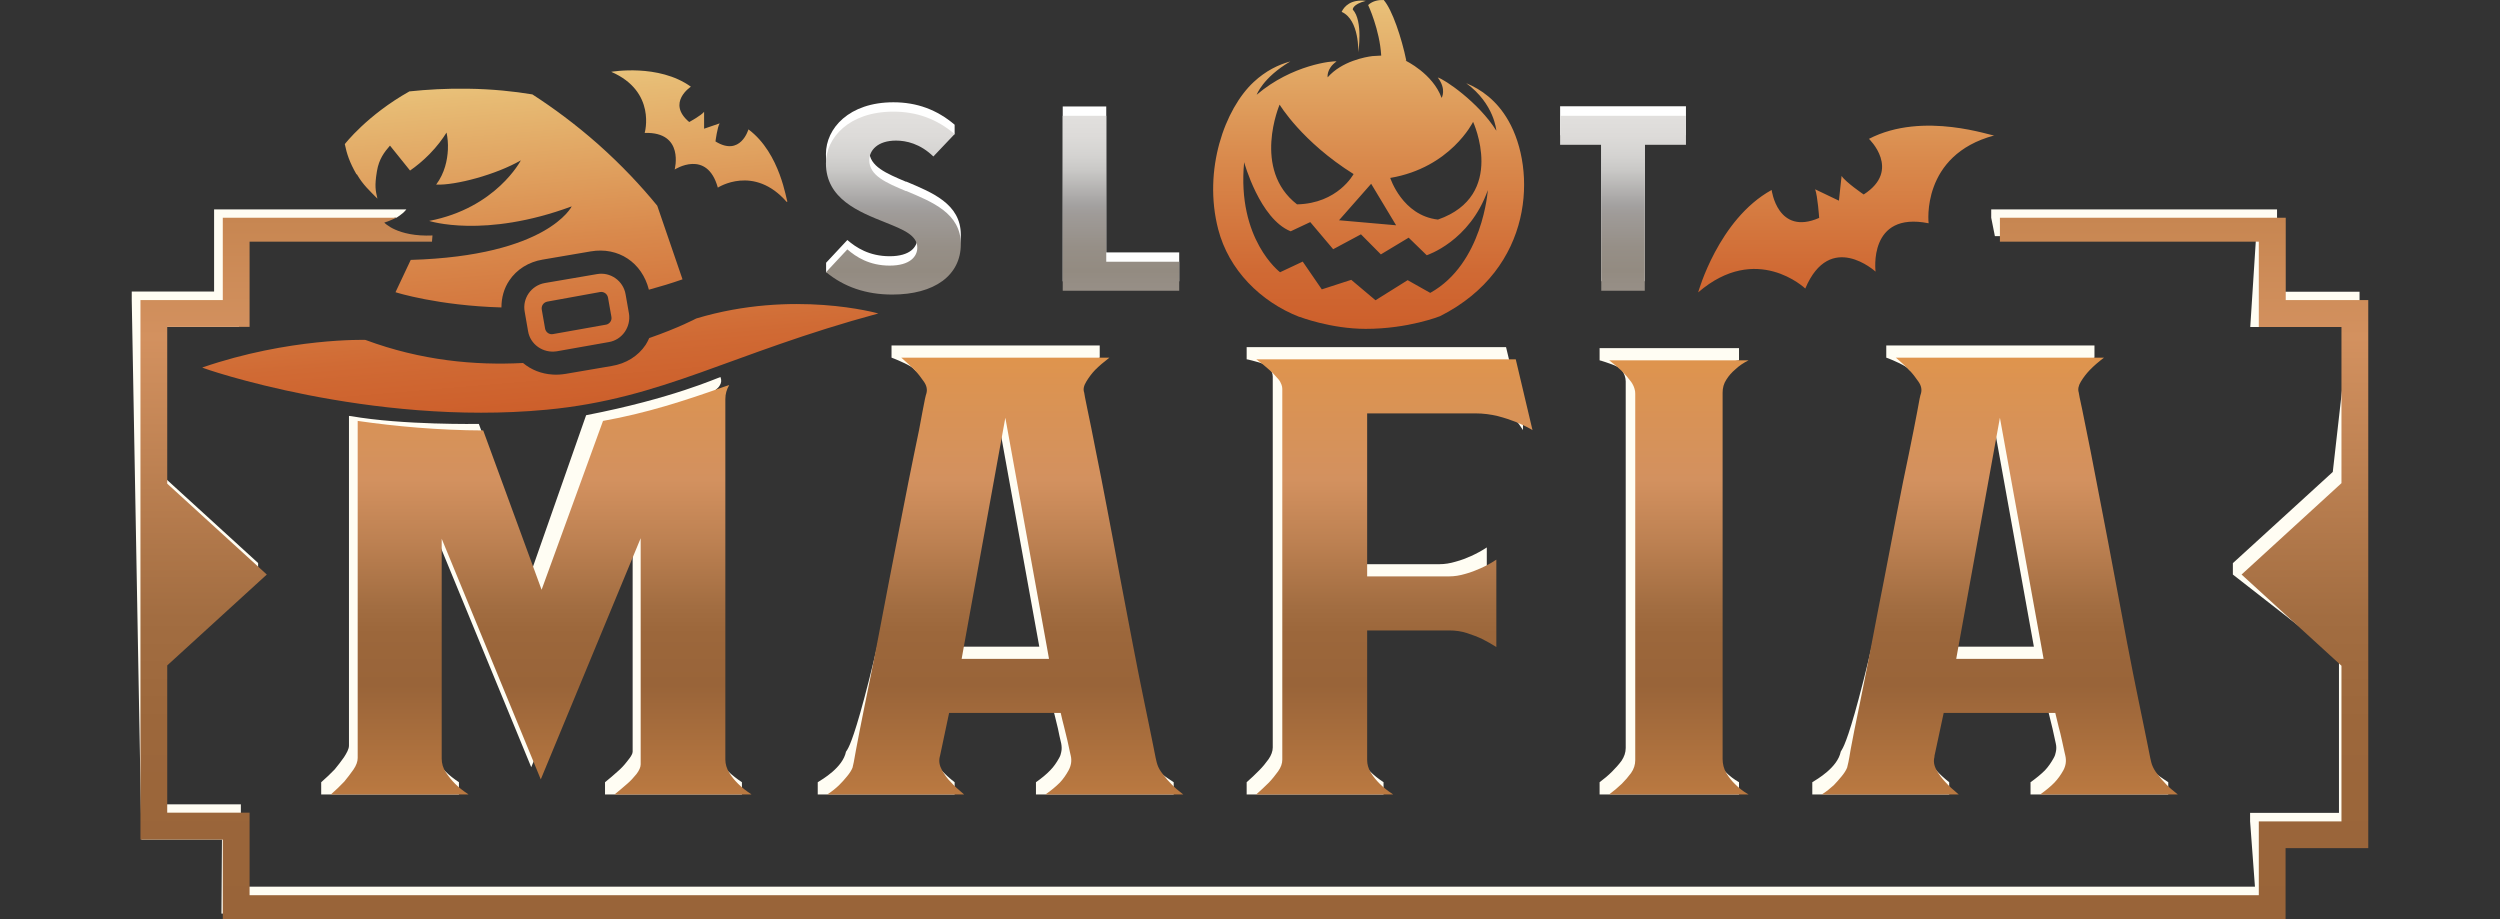 <svg width="136" height="50" viewBox="0 0 136 50" fill="none" xmlns="http://www.w3.org/2000/svg">
<rect x="0" y="0" width="136" height="50" fill="#333333" stroke="none"/>
<path d="M62.392 41.215C62.337 41.115 62.301 40.996 62.274 40.887C62.219 40.641 57.321 20.239 57.321 20.239C57.321 20.239 58.432 20.312 58.578 20.094C58.714 19.866 59.825 19.456 59.825 19.456V18.792H48.499V19.456C48.499 19.456 48.536 19.465 48.59 19.493H48.6C48.873 19.602 49.61 19.912 49.738 20.094C49.883 20.312 50.812 20.531 50.812 20.531C47.37 38.01 46.351 40.359 46.096 40.778C46.06 40.851 46.032 40.869 46.023 40.887C45.85 41.761 44.73 42.398 44.485 42.553V43.218H51.932V42.553C51.649 42.334 51.413 42.116 51.194 41.879C51.012 41.688 50.857 41.47 50.721 41.224C50.694 41.187 50.675 41.142 50.666 41.105C50.575 40.905 50.548 40.705 50.602 40.514L51.103 38.119H57.175C57.239 38.374 57.303 38.629 57.367 38.875C57.421 39.093 57.485 39.339 57.549 39.622C57.603 39.904 57.667 40.177 57.731 40.45C57.758 40.605 57.767 40.76 57.731 40.914C57.713 41.024 57.676 41.133 57.612 41.242C57.476 41.488 57.321 41.715 57.13 41.907C56.921 42.125 56.666 42.334 56.356 42.553V43.218H63.849V42.553C63.648 42.407 62.747 41.898 62.392 41.215ZM54.162 22.06L56.538 35.179H51.795L54.162 22.06ZM116.497 41.215C116.442 41.115 116.406 40.996 116.379 40.887C116.333 40.641 111.426 20.239 111.426 20.239C111.426 20.239 112.546 20.312 112.682 20.094C112.819 19.866 113.939 19.456 113.939 19.456V18.792H102.613V19.456C102.613 19.456 102.641 19.465 102.686 19.484H102.695C102.95 19.584 103.715 19.902 103.842 20.094C103.997 20.312 104.917 20.531 104.917 20.531C101.475 38.01 100.456 40.359 100.201 40.778C100.164 40.851 100.146 40.869 100.137 40.887C99.964 41.761 98.835 42.398 98.589 42.553V43.218H106.036V42.553C105.763 42.334 105.517 42.116 105.308 41.879C105.117 41.688 104.962 41.47 104.826 41.224C104.807 41.187 104.789 41.16 104.771 41.124C104.68 40.914 104.662 40.714 104.707 40.514L105.208 38.119H111.289C111.344 38.374 111.408 38.629 111.471 38.875C111.526 39.093 111.59 39.339 111.654 39.622C111.717 39.904 111.772 40.177 111.836 40.45C111.872 40.605 111.872 40.76 111.836 40.914C111.817 41.024 111.781 41.133 111.717 41.242C111.581 41.488 111.426 41.715 111.244 41.907C111.025 42.125 110.77 42.334 110.461 42.553V43.218H117.953V42.553C117.753 42.407 116.861 41.898 116.497 41.215ZM108.276 22.06L110.643 35.179H105.9L108.276 22.06ZM93.391 19.993C93.528 19.775 94.602 19.602 94.602 19.602V18.937H87.018V19.602C87.018 19.602 87.037 19.611 87.082 19.62H87.091C87.319 19.693 88.074 19.921 88.211 20.103C88.356 20.321 88.439 20.531 88.439 20.749V40.687C88.439 40.942 88.356 41.169 88.211 41.388C88.056 41.597 87.883 41.788 87.701 41.97C87.492 42.18 87.264 42.371 87.018 42.553V43.218H94.602V42.553C94.329 42.398 94.083 42.207 93.874 41.998C93.692 41.825 93.528 41.615 93.391 41.388C93.327 41.269 93.273 41.151 93.236 41.024C93.2 40.896 93.182 40.76 93.182 40.623V20.685C93.182 20.439 93.254 20.203 93.391 19.993ZM81.929 18.883H67.818V19.547C67.818 19.547 67.845 19.556 67.873 19.556H67.882C68.109 19.611 68.883 19.793 69.011 19.948C69.156 20.13 69.238 20.312 69.238 20.485V40.659C69.238 40.869 69.156 41.087 69.011 41.297C68.856 41.515 68.692 41.715 68.501 41.907C68.291 42.125 68.064 42.334 67.818 42.553V43.218H75.265V42.553C74.992 42.371 74.746 42.18 74.537 41.97C74.355 41.788 74.191 41.597 74.054 41.37C73.99 41.26 73.936 41.151 73.9 41.033C73.863 40.914 73.845 40.805 73.845 40.687V33.631H78.324C78.661 33.631 78.98 33.677 79.28 33.777C79.589 33.877 79.862 33.977 80.108 34.096C80.382 34.232 80.636 34.378 80.882 34.532V29.78C80.609 29.962 80.318 30.117 80.017 30.254C79.772 30.363 79.498 30.472 79.189 30.554C78.888 30.645 78.597 30.691 78.324 30.691H73.845V21.823H79.744C80.163 21.823 80.573 21.878 80.955 21.969C81.328 22.069 81.656 22.178 81.929 22.297C82.184 22.397 82.694 23.162 82.821 23.353L82.849 23.398V22.734L81.929 18.883ZM39.623 41.97C39.441 41.788 39.286 41.597 39.15 41.37C39.077 41.251 39.022 41.124 38.986 40.987C38.959 40.878 38.94 40.769 38.94 40.659V21.195C39.031 21.131 39.113 21.049 39.159 20.959C39.241 20.831 39.259 20.685 39.195 20.512C39.031 20.549 36.582 21.678 31.885 22.588L28.944 30.973L26.049 23.061C26.049 23.061 21.907 23.134 19.075 22.634H19.039C19.039 22.634 19.003 22.625 18.994 22.625H18.984V40.559C18.984 40.751 18.857 40.969 18.711 41.197C18.556 41.415 18.393 41.633 18.21 41.852C17.992 42.08 17.746 42.316 17.473 42.553V43.218H24.966V42.553C24.693 42.371 24.447 42.18 24.237 41.97C24.055 41.788 23.882 41.588 23.737 41.351C23.646 41.224 23.591 41.087 23.555 40.942C23.527 40.832 23.509 40.714 23.509 40.596V28.651L28.899 41.734L34.416 28.506V40.887C34.416 40.887 34.407 40.987 34.379 41.033C34.325 41.16 34.206 41.306 34.097 41.442C33.951 41.633 33.778 41.816 33.596 41.97C33.387 42.162 33.159 42.353 32.913 42.553V43.218H40.361V42.553C40.087 42.371 39.842 42.18 39.623 41.97ZM123.625 15.869L123.871 11.845V11.39H108.322V11.845L108.522 12.847H122.733L122.414 17.79H127.795L126.903 25.674L121.468 30.636V31.255L127.24 35.761V44.219H122.405V44.683L122.669 48.234H12.876L13.103 44.21V43.755H8.342L8.287 35.834L14.041 31.255V30.627L8.624 25.683L7.978 17.781H13.003L12.53 12.847L21.36 11.873L21.488 11.845C20.477 11.845 21.561 11.845 21.57 11.845C21.925 11.6 21.961 11.563 22.107 11.39H11.647V15.86H7.167V16.325L7.695 45.676H12.075L12.047 49.7H123.398L123.862 45.685H128.013L128.359 16.325V15.869H123.625Z" fill="#FFFDF3"/>
<path d="M87.109 15.296H89.476V7.357H91.716V5.782H84.87V7.357H87.109V15.296ZM60.18 5.791H57.813V15.305H64.149V13.73H60.18V5.791ZM49.291 9.888C48.217 9.433 47.289 9.05 47.289 8.204C47.289 7.676 47.735 7.139 48.745 7.139C49.291 7.139 50.056 7.302 50.775 8.003L51.932 7.293V6.784C50.967 5.964 49.874 5.564 48.6 5.564C46.187 5.564 44.931 6.984 44.931 8.377C44.931 10.307 46.724 11.017 48.163 11.59C49.137 11.982 49.901 12.282 49.901 12.965C49.901 13.438 49.51 13.939 48.399 13.939C47.289 13.939 46.569 13.466 46.096 13.056L44.94 14.294V14.804C44.94 14.804 47.207 15.514 48.536 15.514C50.839 15.514 52.269 14.467 52.269 12.774C52.269 11.081 50.694 10.471 49.301 9.879L49.291 9.888Z" fill="white"/>
<path d="M87.109 15.815H89.476V7.876H91.716V6.301H84.87V7.876H87.109V15.815ZM60.18 6.301H57.813V15.815H64.149V14.24H60.18V6.301ZM49.291 10.398C48.217 9.943 47.289 9.56 47.289 8.714C47.289 8.186 47.735 7.648 48.745 7.648C49.291 7.648 50.056 7.812 50.775 8.513L51.932 7.293C50.967 6.474 49.874 6.073 48.6 6.073C46.187 6.073 44.931 7.494 44.931 8.887C44.931 10.817 46.724 11.527 48.163 12.1C49.137 12.492 49.901 12.792 49.901 13.475C49.901 13.948 49.51 14.449 48.399 14.449C47.289 14.449 46.569 13.976 46.096 13.566L44.94 14.804C45.914 15.614 47.125 16.024 48.536 16.024C50.839 16.024 52.269 14.977 52.269 13.284C52.269 11.59 50.694 10.98 49.301 10.389L49.291 10.398Z" fill="url(#paint0_linear_77513_1806636)"/>
<path d="M128.833 16.325V46.14H124.335V50H12.12V45.676H7.641V16.325H12.12V11.845H21.561C21.224 12 21.106 12.046 20.905 12.109C20.905 12.109 21.606 12.892 23.527 12.81L23.5 13.147H13.577V17.781H9.097V26.312L14.514 31.255L9.097 36.199V44.21H13.577V48.698H122.879V44.683H127.376V36.217L121.941 31.255L127.376 26.284V17.79H122.879V13.147H108.795V11.845H124.344V16.325H128.833Z" fill="url(#paint1_linear_77513_1806636)"/>
<path d="M64.322 43.181C64.094 43.008 63.903 42.844 63.73 42.662C63.576 42.508 63.421 42.334 63.275 42.134C63.12 41.943 63.011 41.761 62.956 41.579C62.938 41.542 62.911 41.415 62.865 41.215C62.829 41.051 62.783 40.814 62.729 40.532C62.601 39.913 62.447 39.121 62.246 38.174C62.046 37.218 61.837 36.153 61.609 34.969C61.382 33.777 61.154 32.575 60.917 31.337C60.69 30.099 60.462 28.897 60.234 27.704C60.007 26.521 59.806 25.465 59.615 24.545C59.433 23.626 59.288 22.87 59.16 22.288C59.042 21.705 58.978 21.395 58.978 21.35C58.914 21.177 58.96 20.977 59.096 20.758C59.233 20.53 59.388 20.321 59.57 20.13C59.788 19.911 60.043 19.693 60.353 19.456H49.027C49.027 19.456 49.055 19.474 49.064 19.493H49.073C49.328 19.72 49.546 19.921 49.756 20.13C49.938 20.321 50.102 20.53 50.257 20.758C50.411 20.977 50.457 21.195 50.393 21.414C50.366 21.468 50.293 21.796 50.184 22.388C50.084 22.98 49.929 23.744 49.728 24.691C49.537 25.638 49.319 26.694 49.091 27.887C48.864 29.07 48.627 30.281 48.381 31.528C48.144 32.766 47.908 33.986 47.68 35.188C47.443 36.38 47.234 37.455 47.034 38.402C46.843 39.358 46.688 40.131 46.578 40.732C46.578 40.75 46.569 40.76 46.569 40.778C46.469 41.36 46.406 41.679 46.378 41.761C46.315 41.916 46.214 42.071 46.078 42.234C45.941 42.407 45.795 42.562 45.641 42.717C45.459 42.89 45.249 43.063 45.004 43.218H52.45C52.45 43.218 52.423 43.19 52.405 43.181C52.15 42.972 51.922 42.762 51.722 42.544C51.531 42.353 51.376 42.134 51.24 41.888C51.103 41.643 51.067 41.406 51.121 41.178L51.14 41.105L51.631 38.784H57.703C57.758 39.039 57.822 39.294 57.886 39.54C57.94 39.758 58.004 40.004 58.068 40.286C58.113 40.505 58.159 40.705 58.204 40.914C58.222 40.978 58.231 41.051 58.25 41.114C58.313 41.388 58.268 41.652 58.131 41.907C57.995 42.152 57.84 42.38 57.658 42.571C57.44 42.79 57.185 42.999 56.875 43.218H64.368C64.368 43.218 64.331 43.19 64.322 43.181ZM52.314 35.843L52.432 35.179L54.69 22.725L56.948 35.179L57.066 35.843H52.314ZM118.427 43.181C118.208 43.008 118.008 42.844 117.835 42.662C117.68 42.508 117.535 42.334 117.38 42.134C117.225 41.943 117.125 41.761 117.061 41.579C117.043 41.542 117.016 41.415 116.97 41.215C116.934 41.051 116.888 40.814 116.834 40.532C116.706 39.913 116.551 39.121 116.351 38.174C116.151 37.218 115.942 36.153 115.714 34.969C115.486 33.777 115.259 32.575 115.031 31.337C114.804 30.099 114.567 28.897 114.339 27.704C114.112 26.521 113.911 25.465 113.729 24.545C113.547 23.626 113.392 22.87 113.274 22.288C113.147 21.705 113.083 21.395 113.083 21.35C113.028 21.177 113.065 20.977 113.201 20.758C113.338 20.53 113.502 20.321 113.684 20.13C113.893 19.911 114.148 19.693 114.458 19.456H103.132C103.132 19.456 103.15 19.474 103.16 19.484H103.169C103.433 19.711 103.66 19.921 103.861 20.13C104.043 20.321 104.207 20.53 104.361 20.758C104.516 20.977 104.562 21.195 104.498 21.414C104.471 21.468 104.398 21.796 104.298 22.388C104.188 22.98 104.034 23.744 103.842 24.691C103.642 25.638 103.424 26.694 103.196 27.887C102.968 29.07 102.732 30.281 102.495 31.528C102.249 32.766 102.012 33.986 101.785 35.188C101.557 36.38 101.339 37.455 101.148 38.402C100.947 39.358 100.793 40.131 100.683 40.732C100.683 40.75 100.674 40.76 100.674 40.778C100.583 41.36 100.51 41.679 100.483 41.761C100.419 41.916 100.319 42.071 100.183 42.234C100.046 42.407 99.9 42.562 99.755 42.717C99.564 42.89 99.354 43.063 99.108 43.218H106.555C106.555 43.218 106.528 43.19 106.51 43.181C106.255 42.972 106.027 42.762 105.827 42.544C105.645 42.353 105.481 42.134 105.345 41.888C105.208 41.643 105.172 41.406 105.235 41.178V41.124L105.736 38.784H111.808C111.872 39.039 111.927 39.294 111.99 39.54C112.054 39.758 112.109 40.004 112.172 40.286C112.218 40.505 112.264 40.705 112.309 40.914C112.327 40.978 112.336 41.051 112.355 41.114C112.418 41.388 112.382 41.652 112.245 41.907C112.109 42.152 111.945 42.38 111.763 42.571C111.553 42.79 111.289 42.999 110.989 43.218H118.472C118.472 43.218 118.436 43.19 118.427 43.181ZM106.419 35.843L106.537 35.179L108.795 22.725L111.053 35.179L111.171 35.843H106.419ZM94.392 42.662C94.21 42.489 94.046 42.28 93.91 42.052C93.773 41.816 93.71 41.561 93.71 41.288V21.35C93.71 21.104 93.773 20.867 93.91 20.658C94.046 20.439 94.21 20.257 94.392 20.103C94.602 19.902 94.848 19.738 95.121 19.602H87.537C87.537 19.602 87.546 19.611 87.555 19.62H87.564C87.801 19.802 88.02 19.984 88.229 20.185C88.411 20.367 88.575 20.558 88.73 20.767C88.821 20.895 88.876 21.013 88.912 21.131C88.948 21.232 88.957 21.323 88.957 21.414V41.351C88.957 41.597 88.885 41.834 88.73 42.052C88.575 42.262 88.411 42.453 88.229 42.635C88.011 42.844 87.783 43.035 87.537 43.218H95.121C95.121 43.218 95.094 43.199 95.075 43.19C94.82 43.045 94.593 42.862 94.392 42.662ZM83.322 23.207L82.457 19.547H68.337C68.337 19.547 68.346 19.547 68.346 19.556H68.355C68.592 19.729 68.819 19.911 69.029 20.103C69.211 20.257 69.375 20.43 69.529 20.612C69.621 20.713 69.675 20.822 69.712 20.922C69.739 20.995 69.757 21.077 69.757 21.15V41.324C69.757 41.533 69.684 41.743 69.529 41.961C69.375 42.171 69.211 42.38 69.029 42.571C68.81 42.79 68.583 42.999 68.337 43.218H75.784C75.784 43.218 75.757 43.199 75.738 43.181C75.484 43.017 75.256 42.835 75.056 42.635C74.874 42.453 74.71 42.262 74.573 42.034C74.437 41.806 74.373 41.579 74.373 41.351V34.296H78.843C79.18 34.296 79.498 34.341 79.808 34.441C80.108 34.541 80.382 34.642 80.627 34.76C80.9 34.897 81.155 35.042 81.401 35.197V30.445C81.401 30.445 81.374 30.463 81.356 30.472C81.101 30.645 80.819 30.791 80.536 30.918C80.29 31.027 80.017 31.137 79.717 31.218C79.407 31.31 79.116 31.355 78.843 31.355H74.373V22.488H80.263C80.691 22.488 81.092 22.543 81.474 22.634C81.856 22.734 82.184 22.843 82.457 22.952C82.758 23.08 83.04 23.207 83.295 23.353C83.295 23.353 83.313 23.371 83.322 23.371C83.34 23.38 83.349 23.389 83.368 23.398L83.322 23.207ZM40.834 43.181C40.579 43.017 40.351 42.835 40.151 42.635C39.969 42.453 39.805 42.262 39.669 42.034C39.532 41.806 39.459 41.57 39.459 41.324V21.705C39.459 21.432 39.532 21.177 39.669 20.949C39.578 20.968 39.505 21.004 39.414 21.031C37.211 21.814 35.144 22.479 32.804 22.898L29.463 32.083L26.286 23.416C23.864 23.407 21.543 23.198 19.458 22.898V41.233C19.458 41.424 19.385 41.633 19.23 41.861C19.075 42.08 18.912 42.298 18.73 42.517C18.511 42.744 18.274 42.981 18.001 43.218H25.485C25.485 43.218 25.457 43.199 25.439 43.181C25.184 43.017 24.957 42.835 24.756 42.635C24.574 42.453 24.41 42.252 24.256 42.016C24.101 41.788 24.028 41.533 24.028 41.26V29.307L29.418 42.398L34.807 29.389L34.853 29.279V41.579C34.853 41.734 34.771 41.916 34.625 42.107C34.47 42.298 34.306 42.48 34.124 42.635C33.906 42.826 33.678 43.017 33.432 43.218H40.879C40.879 43.218 40.852 43.199 40.834 43.181Z" fill="url(#paint2_linear_77513_1806636)"/>
<path d="M72.989 0.638C73.117 0.365 73.472 -0.054 74.3 0.047C73.563 0.238 73.59 0.52 73.59 0.52C74.163 1.139 73.89 2.851 73.89 2.851C73.89 2.851 73.963 1.084 72.989 0.647V0.638ZM70.695 17.244C68.574 16.416 66.844 14.686 66.27 12.473C65.433 9.242 66.634 5.919 68.2 4.462C68.856 3.852 69.548 3.515 70.194 3.342C68.692 4.225 68.364 5.154 68.364 5.154C70.294 3.506 72.552 3.297 72.707 3.342C72.142 3.743 72.224 4.207 72.224 4.207C72.998 3.324 74.291 3.096 74.664 3.051L75.138 3.024C75.056 1.612 74.427 0.274 74.427 0.274C74.682 0.037 75.01 -0.008 75.274 0.001C75.738 0.529 76.248 2.059 76.503 3.297C76.503 3.297 76.503 3.297 76.512 3.297C76.476 3.297 76.458 3.297 76.458 3.297C76.458 3.297 77.942 3.998 78.424 5.327C78.424 5.327 78.706 4.863 78.215 4.216C78.561 4.298 80.436 5.564 81.401 7.111C81.401 7.111 81.301 5.655 79.762 4.526C80.554 4.853 81.419 5.445 82.057 6.565C83.577 9.214 83.477 14.604 78.342 17.198C78.342 17.198 76.621 17.89 74.3 17.89C72.388 17.89 70.695 17.235 70.695 17.235V17.244ZM75.629 9.679C75.629 9.679 76.285 11.727 78.224 11.945C81.984 10.634 80.136 6.629 80.136 6.629C80.136 6.629 78.916 9.123 75.629 9.679ZM74.591 9.997L72.843 11.982L75.948 12.255L74.591 9.997ZM70.558 11.117C72.78 11.072 73.635 9.469 73.635 9.469C70.813 7.703 69.611 5.691 69.611 5.691C69.611 5.691 68.1 9.214 70.558 11.117ZM69.648 14.804L70.868 14.231L71.906 15.742L73.508 15.223L74.828 16.334L76.576 15.241L77.805 15.933C80.673 14.34 80.937 10.343 80.937 10.343C79.954 13.138 77.614 13.885 77.614 13.885L76.631 12.929L75.119 13.839L74.036 12.747L72.525 13.557L71.278 12.082L70.212 12.583C68.528 11.909 67.681 8.823 67.681 8.823C67.281 13.038 69.639 14.813 69.639 14.813L69.648 14.804ZM101.666 7.548C101.666 7.548 103.46 9.251 101.384 10.58C101.384 10.58 100.383 9.897 100.183 9.569L100.037 10.917L98.744 10.298C98.881 10.662 98.963 11.854 98.963 11.854C96.696 12.847 96.377 10.334 96.377 10.334C93.482 11.927 92.38 15.906 92.38 15.906C95.558 13.165 98.207 15.696 98.207 15.696C99.554 12.51 102.031 14.777 102.031 14.777C102.031 14.777 101.603 11.481 104.917 12.146C104.917 12.146 104.47 8.44 108.494 7.366C108.458 7.448 104.643 6.01 101.666 7.557V7.548Z" fill="url(#paint3_linear_77513_1806636)"/>
<path d="M19.394 9.487C19.012 8.823 18.866 8.368 18.757 7.84C18.757 7.84 19.968 6.265 22.271 4.972C23.218 4.872 24.283 4.808 25.448 4.826C26.787 4.844 27.97 4.972 28.962 5.136C30.091 5.864 31.302 6.756 32.531 7.84C33.833 8.996 34.889 10.134 35.754 11.19L37.129 15.196C36.51 15.414 35.9 15.596 35.299 15.76C34.925 14.276 33.633 13.42 32.14 13.675L29.527 14.121C28.753 14.249 28.107 14.658 27.706 15.259C27.415 15.687 27.278 16.197 27.278 16.725C23.819 16.625 21.57 15.915 21.515 15.897L22.344 14.139C29.8 13.921 31.102 11.226 31.102 11.226C26.331 12.992 23.345 12.018 23.345 12.018C26.996 11.317 28.334 8.723 28.334 8.723C26.996 9.496 24.793 10.088 23.727 10.043C24.201 9.405 24.337 8.695 24.365 8.149C24.383 7.794 24.347 7.475 24.292 7.211C24.083 7.548 23.782 7.958 23.372 8.377C23.008 8.75 22.635 9.05 22.307 9.278L21.215 7.921C20.914 8.267 20.614 8.65 20.505 9.314C20.368 10.143 20.432 10.361 20.532 10.807C20.122 10.389 19.749 10.061 19.412 9.478L19.394 9.487ZM37.875 17.326C37.875 17.326 36.919 17.836 35.317 18.391C35.262 18.518 35.199 18.637 35.126 18.755C34.716 19.374 34.051 19.784 33.269 19.911L30.765 20.339C30.528 20.376 30.291 20.394 30.064 20.376C29.445 20.339 28.89 20.112 28.453 19.747C25.849 19.884 22.908 19.62 19.877 18.491C19.877 18.491 15.743 18.364 11 19.993C10.946 20.012 20.131 23.198 29.736 22.288C36.091 21.687 39.705 19.238 47.78 17.053C47.78 17.053 43.164 15.733 37.875 17.326ZM34.215 17.053L34.033 16.015C33.906 15.268 33.196 14.777 32.467 14.913L29.645 15.396C28.899 15.523 28.407 16.233 28.544 16.962L28.726 18.009C28.844 18.746 29.554 19.229 30.291 19.11L33.114 18.61C33.851 18.491 34.334 17.781 34.215 17.044V17.053ZM32.959 17.663L30.091 18.173C29.882 18.218 29.691 18.072 29.654 17.881L29.472 16.843C29.436 16.634 29.572 16.443 29.782 16.406L32.64 15.887C32.85 15.851 33.041 15.988 33.077 16.197L33.259 17.226C33.305 17.435 33.159 17.626 32.968 17.663H32.959ZM42.8 10.989C41.007 8.932 39.05 10.207 39.05 10.207C38.458 8.085 36.701 9.223 36.701 9.223C36.701 9.223 37.256 7.166 35.071 7.23C35.071 7.23 35.727 4.981 33.25 3.907C33.25 3.907 35.827 3.451 37.584 4.717C37.584 4.717 36.245 5.591 37.493 6.638C37.493 6.638 38.148 6.283 38.303 6.082V7.002L39.15 6.711C39.022 6.911 38.922 7.694 38.922 7.694C40.288 8.541 40.715 7.038 40.715 7.038C42.473 8.349 42.773 10.953 42.837 10.953L42.809 10.98H42.782L42.8 10.989Z" fill="url(#paint4_linear_77513_1806636)"/>
<defs>
<linearGradient id="paint0_linear_77513_1806636" x1="68.319" y1="6.083" x2="68.319" y2="16.033" gradientUnits="userSpaceOnUse">
<stop stop-color="#E2E0DE"/>
<stop offset="0.13" stop-color="#DDDBD9"/>
<stop offset="0.24" stop-color="#D4D3D1"/>
<stop offset="0.32" stop-color="#C9C8C6"/>
<stop offset="0.46" stop-color="#ADABAA"/>
<stop offset="0.51" stop-color="#A3A1A0"/>
<stop offset="0.56" stop-color="#9F9B98"/>
<stop offset="0.74" stop-color="#968F87"/>
<stop offset="0.87" stop-color="#938B81"/>
<stop offset="1" stop-color="#989088"/>
</linearGradient>
<linearGradient id="paint1_linear_77513_1806636" x1="68.237" y1="11.845" x2="68.237" y2="50" gradientUnits="userSpaceOnUse">
<stop stop-color="#C78651"/>
<stop offset="0.17" stop-color="#D3915F"/>
<stop offset="0.36" stop-color="#BD8152"/>
<stop offset="0.57" stop-color="#A26D41"/>
<stop offset="0.72" stop-color="#9C673B"/>
<stop offset="1" stop-color="#996439"/>
</linearGradient>
<linearGradient id="paint2_linear_77513_1806636" x1="68.237" y1="19.456" x2="68.237" y2="43.218" gradientUnits="userSpaceOnUse">
<stop stop-color="#DF944D"/>
<stop offset="0.07" stop-color="#DB9352"/>
<stop offset="0.28" stop-color="#D3915F"/>
<stop offset="0.42" stop-color="#BD8152"/>
<stop offset="0.57" stop-color="#A26D41"/>
<stop offset="0.63" stop-color="#9C673B"/>
<stop offset="0.75" stop-color="#996439"/>
<stop offset="1" stop-color="#BA7941"/>
</linearGradient>
<linearGradient id="paint3_linear_77513_1806636" x1="87.243" y1="0.011" x2="87.243" y2="17.895" gradientUnits="userSpaceOnUse">
<stop stop-color="#E9C27A"/>
<stop offset="0.05" stop-color="#E7BB74"/>
<stop offset="0.49" stop-color="#D9894C"/>
<stop offset="0.82" stop-color="#D06A34"/>
<stop offset="1" stop-color="#CD5F2B"/>
</linearGradient>
<linearGradient id="paint4_linear_77513_1806636" x1="28.198" y1="4.316" x2="29.709" y2="22.288" gradientUnits="userSpaceOnUse">
<stop stop-color="#E9C27A"/>
<stop offset="0.05" stop-color="#E7BB74"/>
<stop offset="0.49" stop-color="#D9894C"/>
<stop offset="0.82" stop-color="#D06A34"/>
<stop offset="1" stop-color="#CD5F2B"/>
</linearGradient>
</defs>
</svg>
